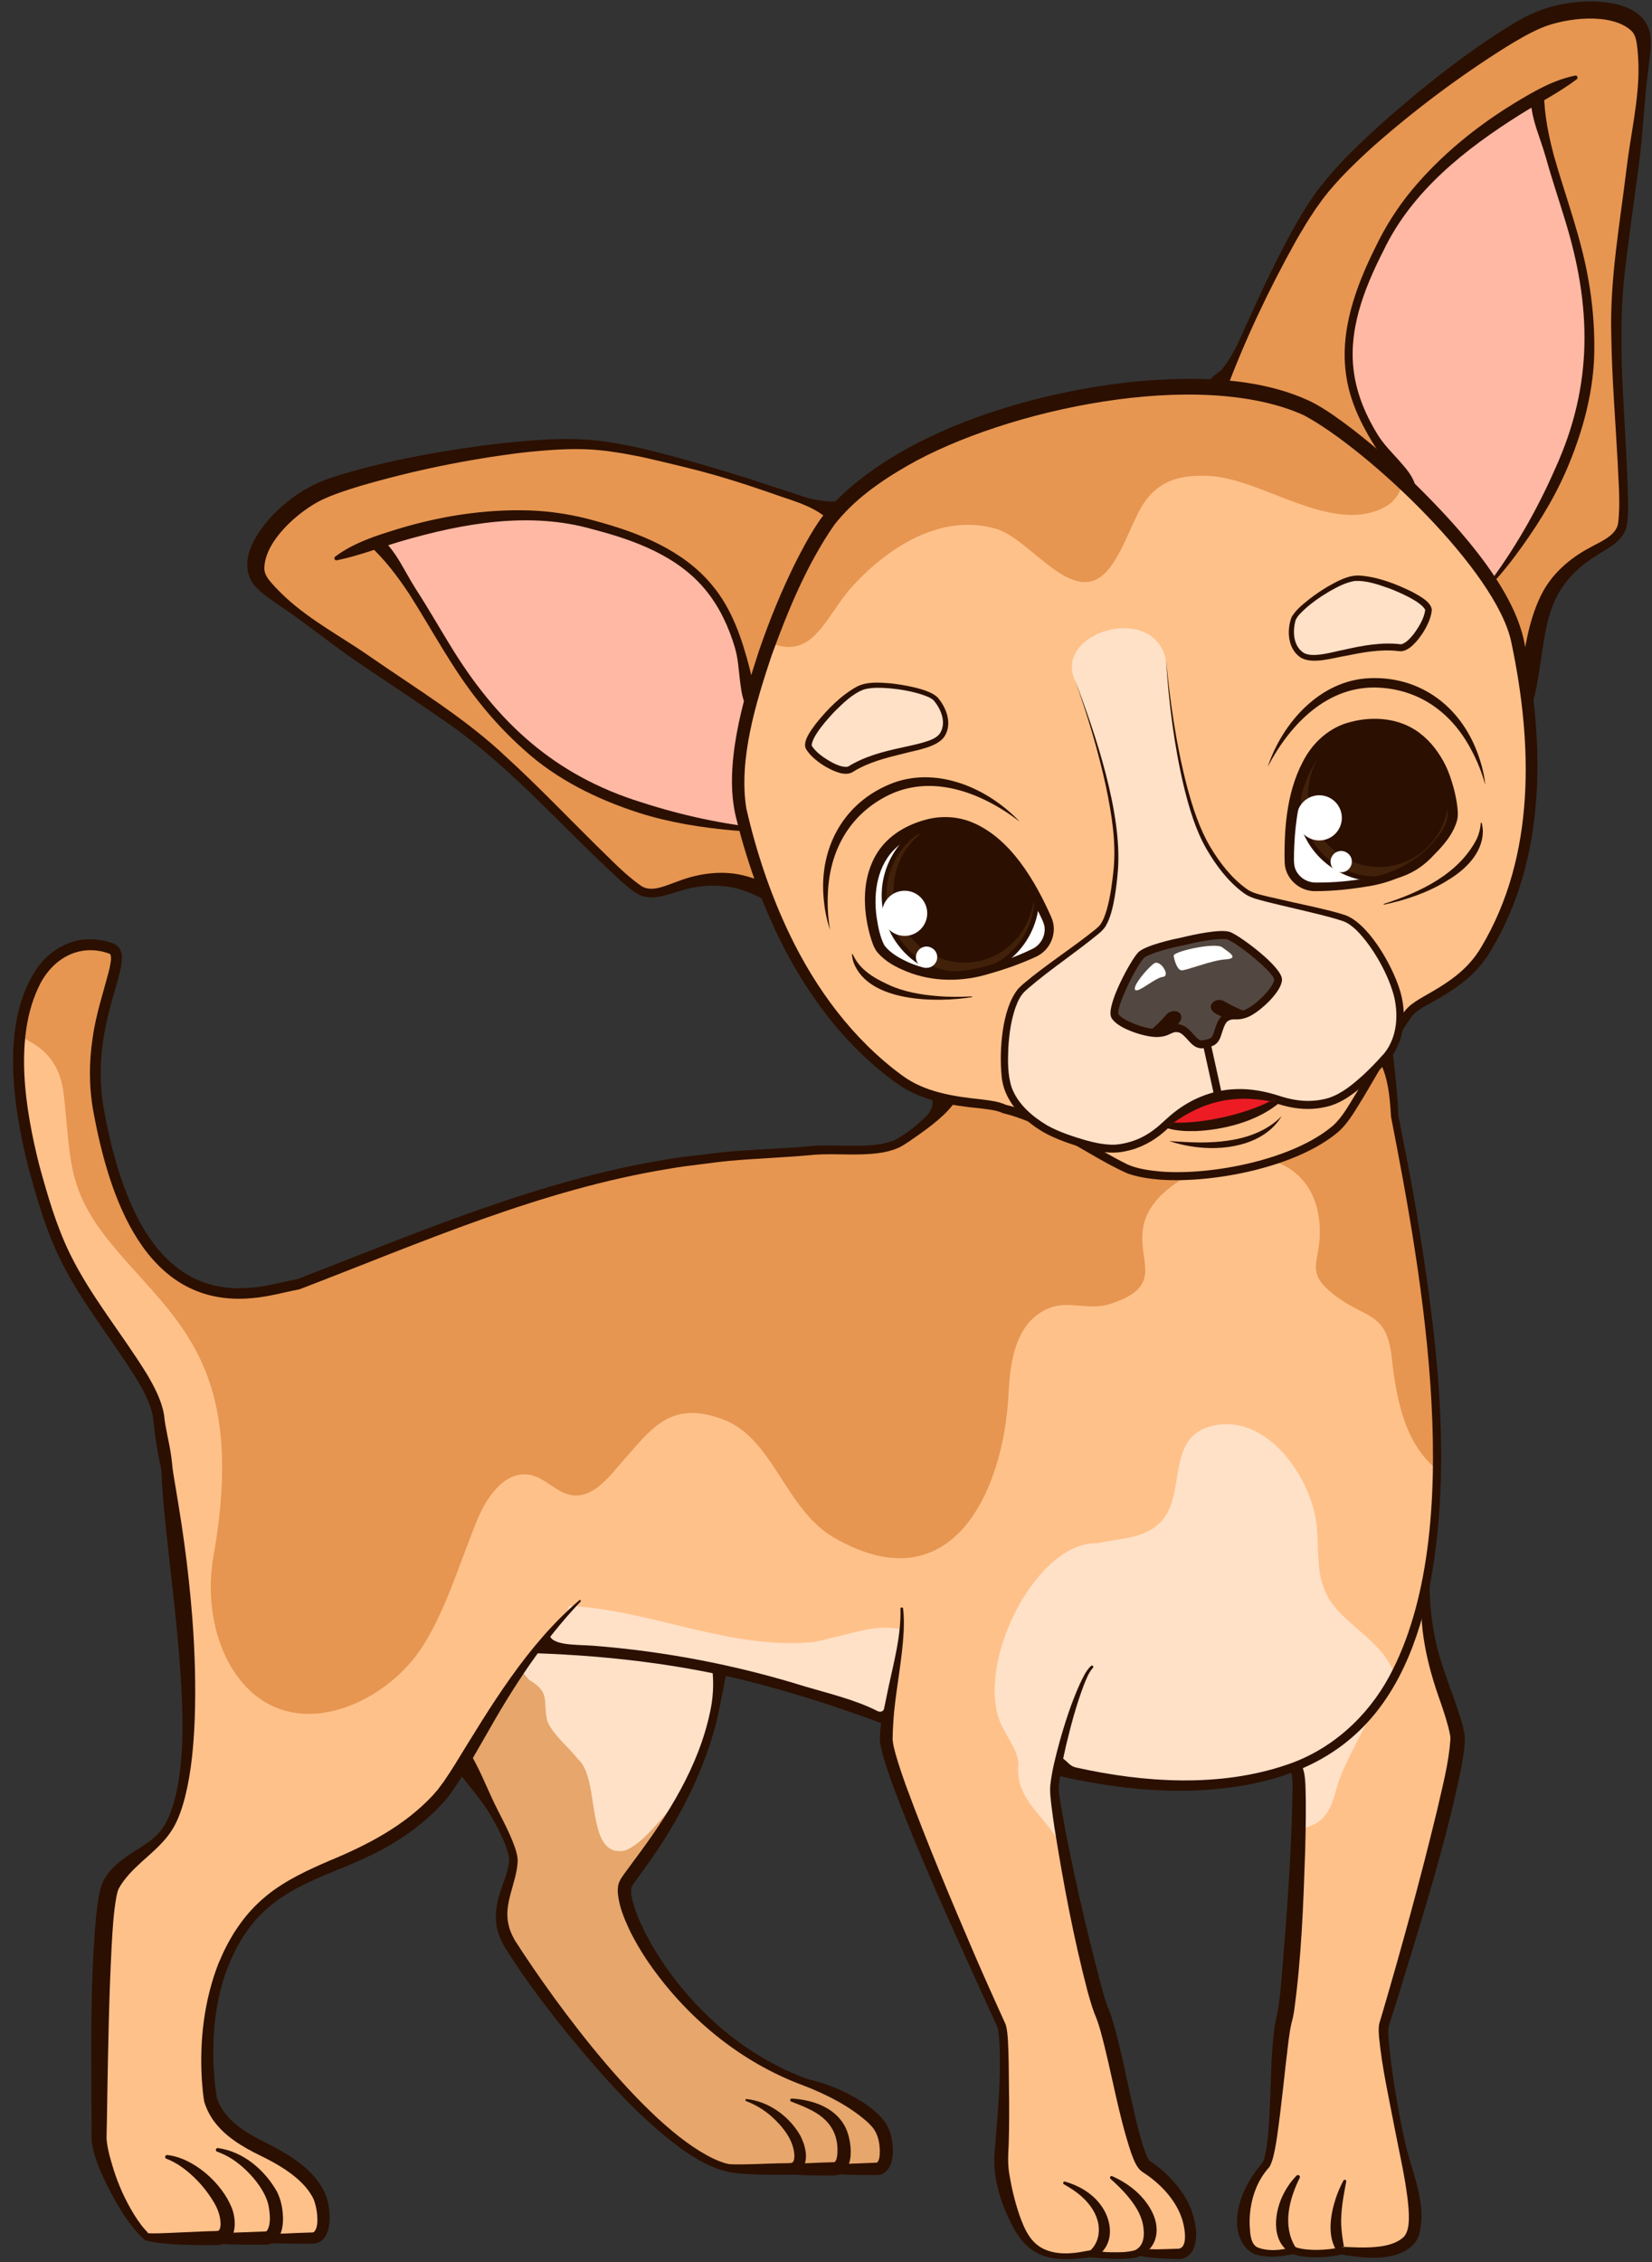 <?xml version="1.0" encoding="UTF-8"?><svg xmlns="http://www.w3.org/2000/svg" xmlns:xlink="http://www.w3.org/1999/xlink" height="437.9" preserveAspectRatio="xMidYMid meet" version="1.0" viewBox="88.9 31.2 319.9 437.9" width="319.9" zoomAndPan="magnify"><rect x="88.9" y="31.2" width="319.9" height="437.9" fill="#333333" stroke="none"/><g><g><g><g id="change1_6"><path d="M329.65,355.25c2.6,1.61,9.95,15.32,10.68,19.78c0.73,4.48-1.19,41.66-2.72,47 c-1.53,5.33-1.51,26.9-3.88,28.6c-5.27,6.38-4.92,14.55-1.77,16.19c3.39,0.47,26.07,1.64,29.61-1.73 c3.12-2.98,0.15-12.9-0.84-17.09c-0.99-4.17-4.61-22.46-3.77-24.94c0.84-2.48,15.19-49.66,14.18-56.04 c-1.34-7.28-6.65-14.99-6.1-28.65C355.9,329.95,326.41,346.48,329.65,355.25z" fill="#ffc18a"/></g><g id="change2_5"><path d="M347.59,377.81c1.33-5.4,6.41-13.08,10.37-22.16c2.47-5.57-2.25-17.37-8.46-22.9 c-4.14-2.4-4.96-2.12-5.78-7.11c0.03,0.21-14.32,0-17.65,11.92c-1.66,5.94-0.96,13.38,3.39,17.96 c7.54,7.87,13.75,19.77,10.67,30.87C341.14,383.71,345.48,386.39,347.59,377.81z" fill="#ffe1c7"/></g><g fill="#2b0f00" id="change3_14"><path d="M349.22,466.6c-0.03-0.14-0.05-0.27-0.07-0.41c-0.19,0-0.39-0.01-0.58-0.01 C348.57,466.18,349.23,466.6,349.22,466.6z"/><path d="M349.04,453.32c-0.55,1.03-1.02,2.11-1.41,3.23c-1.1,3.28-1.86,7.62,0.29,10.64 c0.07,0.22,0.27,0.38,0.51,0.41c3.07,0.45,6.16,0.98,9.31,0.42c2.56-0.38,5.43-1.85,6.04-4.55c1.28-5.46-1.03-10.79-2.41-15.95 c-1.09-4.34-1.85-8.78-2.55-13.19c-0.43-2.93-0.86-5.9-1.05-8.84c-0.03-0.69-0.09-1.53,0.07-2.16c0.44-1.29,1.54-4.83,1.97-6.19 c4.38-14.39,8.96-28.67,11.99-43.44c0.36-1.93,0.73-3.95,0.76-5.98c-0.03-0.38-0.04-0.84-0.14-1.21l-0.26-1.17 c0,0-0.31-1.13-0.31-1.13c-1.78-5.81-4.27-11.08-5.28-17.03c-0.53-2.88-0.79-5.82-0.84-8.78c-0.01-0.36-0.29-0.67-0.65-0.7 c-0.4-0.04-0.74,0.26-0.78,0.65c-0.8,7.68,0.98,15.23,3.57,22.4c0.7,2.08,1.41,4.14,1.82,6.26l0.05,0.25l0.01,0.19l0.01,0.19 l0.01,0.1c0,0-0.01,0.12-0.01,0.12c-0.3,4.71-1.59,9.38-2.63,14.01c-3.16,13.06-6.74,26.08-10.52,38.98 c-0.17,0.58-0.45,1.47-0.61,2.04c-0.2,0.89-0.11,1.8-0.05,2.69c0.58,5.98,1.95,11.94,3.06,17.82c0.82,4.24,1.91,8.97,2.43,13.21 c0.17,1.44,0.32,2.88,0.28,4.25c-0.04,1.18-0.22,2.54-0.98,3.36c-1.91,1.77-5.04,2.02-7.66,2.05c-1.31,0.02-2.61-0.08-3.93-0.11 c0.03,0.14,0.05,0.27,0.07,0.41c0,0-0.65-0.42-0.65-0.42c0.19,0,0.39,0.01,0.58,0.01c-0.27-1.45-0.46-2.88-0.54-4.34 c-0.08-2.81,0.46-5.56,0.98-8.33C349.66,453.2,349.21,453.01,349.04,453.32z"/></g><g fill="#2b0f00" id="change3_24"><path d="M339.8,466.27c-0.02-0.02-0.03-0.05-0.04-0.08c-0.06-0.02-0.12-0.04-0.18-0.06 C339.58,466.14,339.8,466.27,339.8,466.27z"/><path d="M340.58,452.79c0.07-0.14,0.05-0.32-0.08-0.44c-0.15-0.15-0.39-0.14-0.54,0.01 c-0.93,0.96-1.73,2.05-2.37,3.26c-1.92,3.53-2.75,9.32,1.26,11.74c2.47,1.18,7.29,0.93,9.92,0.23c0.91-0.28,0.52-1.62-0.39-1.38 c-1.4,0.38-2.98,0.5-4.45,0.53c-1.39,0-2.86-0.09-4.17-0.53c0.02,0.03,0.03,0.05,0.04,0.08c0,0-0.22-0.13-0.22-0.13 c0.06,0.02,0.12,0.04,0.18,0.06C337.19,462.04,338.54,456.91,340.58,452.79z"/></g><g fill="#2b0f00" id="change3_2"><path d="M334.17,451.27c0.05-0.04,0.09-0.08,0.14-0.12c0,0,0.01-0.01,0.01-0.01 C334.32,451.13,334.17,451.27,334.17,451.27z"/><path d="M335.82,422.95c-0.81,5.18-0.75,10.41-0.99,15.57c-0.14,3.05-0.27,6.12-0.8,9.12 c-0.17,0.79-0.32,1.73-0.76,2.36c0-0.01-0.02-0.02-0.03-0.01l-0.12,0.15c-2.46,3.04-4.49,6.67-4.67,10.67 c-0.15,2.53,0.8,5.37,3.17,6.65c2.56,0.95,5.33,0.61,7.93,0.04c0.98-0.26,0.55-1.7-0.41-1.37c-2.09,0.81-5.05,0.89-6.86,0.06 c-1.06-0.65-1.24-2.12-1.33-3.3c-0.25-2.69,0.14-5.54,1.18-8.1c0.54-1.31,1.27-2.54,2.18-3.64c-0.04,0.04-0.09,0.08-0.14,0.12 c0,0,0.15-0.14,0.15-0.14c0,0-0.01,0.01-0.01,0.01c0.54-0.5,0.67-0.99,0.91-1.6c0.49-1.54,0.72-3.12,0.97-4.68 c0.88-6.11,1.45-12.35,2.2-18.41c0.17-1.24,0.32-2.44,0.6-3.62c0.22-0.76,0.4-1.61,0.51-2.38c1.42-10.29,1.79-20.62,2.14-30.99 c0.1-4.16,0.2-8.27,0.06-12.44c-0.05-1.08-0.11-2.32-0.46-3.35c-0.32-1.07-0.77-2.03-1.26-2.97c-1.92-3.73-3.86-7.36-6.17-10.85 c-0.87-1.3-1.75-2.6-2.79-3.77c-0.36-0.39-0.71-0.78-1.22-1.1c-0.14-0.09-0.33-0.05-0.43,0.09c-0.1,0.15-0.06,0.35,0.1,0.45 c1.52,1.26,2.5,3.15,3.53,4.84c1.02,1.77,1.95,3.6,2.82,5.45c1.33,2.71,2.39,5.61,3.1,8.51c0.25,0.85,0.27,1.9,0.28,2.77 c-0.14,12.28-1.11,24.59-2.1,36.84C336.84,417,336.53,419.99,335.82,422.95z"/></g></g><g><g id="change4_1"><path d="M225.13,338.09c-2.52-5.9-30.78-42.65-82.69-16.16c0,0,46.28,59.88,45.87,69.54 c-0.2,4.61-4.5,9.48-0.79,15.84c3.71,6.36,27.8,40.04,42.19,43.21c5.7,1.26,27.75,0.51,28.88,0.51c2.63,0,2.19-5.46,1.06-7.65 c-1.78-3.47-9.23-7.54-14.68-9.06c-24.39-8.79-37.16-34.06-34.94-38.47C211.82,392.31,236.77,365.38,225.13,338.09z" fill="#e6a66c"/></g><g id="change2_1"><path d="M220.77,329.87c-15.35-9.47-44.14,10.72-29.42,26.51c4.27,2.55,2.58,3.99,3.53,7.99 c1.14,2.74,4.15,5.03,5.97,7.41c4.4,3.78,1.27,19.1,8.97,17.67c3.07-0.98,6.46-5.44,8.6-7.72c2.91-3.1,4.75-6.67,6.45-10.51 C224.87,371.2,234.58,338.38,220.77,329.87z" fill="#ffe1c7"/></g><g fill="#2b0f00" id="change3_6"><path d="M142.76,322.57c0.23-0.1,0.52-0.23,0.84-0.38c-0.2-0.23-0.4-0.47-0.6-0.7 C143.01,321.49,142.76,322.57,142.76,322.57z"/><path d="M226.3,336.67c-1.2-2.15-2.72-4.09-4.33-5.94c-2.97-3.41-6.37-6.41-10.06-9.01 c-3.65-2.6-7.68-4.79-11.82-6.49c-6.26-2.49-12.99-3.89-19.72-4.07c-10.06-0.27-20.03,2.06-29.28,5.87 c-0.43,0.18-3.48,1.54-3.8,1.67c-1.41,0.65-3.75,1.9-5.18,2.6c-0.41,0.19-0.53,0.73-0.24,1.08 c11.52,16.69,23.41,33.09,34.5,50.03c1.87,2.8,4.2,5.3,6.15,8.05c0.98,1.37,1.82,2.83,2.6,4.31c0.77,1.48,1.49,2.99,1.99,4.53 c0.23,0.76,0.42,1.56,0.38,2.2c-0.25,2.49-1.43,4.64-2.07,7.16c-0.46,1.71-0.67,3.62-0.34,5.49l0.17,0.69l0.09,0.34 c0.29,0.99,0.75,1.98,1.25,2.87c3.85,6.18,8.24,11.93,12.79,17.55c6.52,7.83,13.33,15.62,21.61,21.67 c2.12,1.48,4.37,2.87,6.84,3.75c0.83,0.3,1.69,0.54,2.59,0.67c0.39,0.06,0.75-0.2,0.82-0.59c0.07-0.39-0.2-0.76-0.59-0.83 c-0.78-0.13-1.55-0.36-2.31-0.64c-13.41-5.27-31.75-30.32-39.72-42.78c-0.42-0.74-0.81-1.53-1.06-2.34l-0.07-0.27 c0,0-0.14-0.54-0.14-0.54c-0.94-4.1,1.57-7.99,1.79-12.13c0.03-0.94-0.25-1.89-0.54-2.76c-1.17-3.33-2.92-6.24-4.36-9.34 c-1.44-3.09-2.71-6.32-4.53-9.21c-3.7-5.72-7.6-11.27-11.58-16.77c-5.94-8.15-12.23-16.33-18.59-24.18 c-1.94-2.39-3.9-4.77-5.91-7.12c-0.32,0.15-0.61,0.28-0.84,0.38c0,0,0.24-1.08,0.24-1.08c0.2,0.23,0.4,0.47,0.6,0.7 c1.17-0.53,2.78-1.28,3.62-1.65c0.92-0.42,3.61-1.42,4.54-1.82c0.83-0.34,2.24-0.76,3.08-1.06c0.92-0.31,2.15-0.74,3.1-0.97 c22.52-6.83,45.76-1.76,61.53,16.2c1.44,1.67,2.8,3.43,3.87,5.34c0.3,0.55,0.74,1.85,0.99,2.45c0.34,0.83,0.67,2.14,0.95,3 c0.81,3.06,1.08,6.19,1.41,9.33c0.06,0.45,0.09,1.13,0.14,1.59c0.28,2.68,0.12,5.39-0.46,8.02 c-2.25,10.67-8.22,20.07-14.69,28.69c-0.65,0.88-1.3,1.75-1.96,2.67c-0.41,0.59-0.73,0.98-1.02,1.75 c-0.25,0.83-0.22,1.5-0.17,2.14c0.27,2.43,1.13,4.52,2.11,6.66c0.96,2.05,2.11,3.99,3.33,5.86 c7.43,11.07,18.18,20.06,30.75,24.62c0.37,0.14,0.78-0.06,0.92-0.43c0.14-0.37-0.06-0.78-0.43-0.92 c-8.14-2.96-15.44-8.03-21.38-14.3c-4.42-4.7-8.23-10.02-10.91-15.88c-0.44-0.97-0.83-1.95-1.15-2.93 c-0.39-1.28-0.88-2.82-0.61-4.02c0.7-1.28,1.73-2.47,2.58-3.71c1.29-1.79,2.54-3.62,3.73-5.49c4.14-6.56,7.56-13.64,9.67-21.13 c0.78-2.63,1.25-5.48,1.81-8.17c0.53-2.78,1.04-5.62,0.78-8.47c-0.06-1.01-0.26-2.39-0.45-3.4c-0.07-0.51-0.22-1.17-0.34-1.68 l-0.39-1.67c0,0-0.5-1.64-0.5-1.64c-0.28-0.98-0.79-2.26-1.17-3.23C226.73,337.56,226.51,337.06,226.3,336.67z"/></g><g><g id="change3_34"><path d="M229.51,451.5c0.79,0.25,1.43,0.31,2.12,0.39c2.63,0.29,5.37,0.29,8.01,0.3c0.13,0,2.14-0.03,2.22-0.02 c0.92,0.02,1.9-0.37,2.43-1.15c1.26-1.92,0.55-4.51-0.4-6.38c-2.13-3.76-6.1-6.64-10.42-7.11c-0.24-0.03-0.31,0.33-0.09,0.4 c1.83,0.7,3.47,1.69,4.92,2.97c2.17,1.95,4.32,4.58,4.43,7.59c0.01,0.52-0.1,1.02-0.26,1.21c-0.09,0.12-0.2,0.17-0.34,0.21 c-0.3,0.05-2.17,0.06-2.53,0.07c-2.82,0.06-6.49,0.29-9.29,0.18c-0.06,0-0.46-0.05-0.51-0.05c-0.33-0.03-0.65,0.17-0.75,0.5 C228.93,450.98,229.14,451.38,229.51,451.5z" fill="#2b0f00"/></g><g id="change3_41"><path d="M238.03,451.5c0.75,0.26,1.4,0.33,2.14,0.44c3.35,0.4,6.77,0.4,10.12,0.39c4.48-0.06,3.67-7.05,2.13-9.68 c-2.03-3.6-6.33-4.98-10.18-5.21c-0.34-0.03-0.44,0.47-0.13,0.58c1.25,0.49,2.5,0.96,3.65,1.55c3.58,1.76,5.52,4.43,5.3,8.46 c-0.06,0.68-0.14,1.33-0.51,1.69c-0.04,0.03-0.09,0.04-0.14,0.04c-3.19,0.07-6.95,0.31-10.13,0.39 c-0.6,0.01-1.29,0.02-1.85-0.04c-0.35-0.06-0.7,0.12-0.82,0.46C237.46,450.95,237.66,451.36,238.03,451.5z" fill="#2b0f00"/></g><g id="change3_30"><path d="M244.77,435.02c4.3,1.69,8.59,3.86,12.04,6.91l0.4,0.38c0.12,0.13,0.43,0.46,0.55,0.59 c1.09,1.22,1.45,2.9,1.51,4.5c0,0.86,0,1.81-0.47,2.38c-0.05,0.05-0.1,0.07-0.17,0.07c-0.05,0.01-2.52,0.1-2.63,0.11 c-3.12,0.08-6.29,0.41-9.39,0.17c-0.37-0.09-0.76,0.11-0.87,0.49c-0.25,1.02,1.17,1.03,1.79,1.17 c1.22,0.18,2.45,0.25,3.67,0.32c2.39,0.13,4.99,0.13,7.38,0.15c1.99,0.05,2.99-1.88,3.15-3.54c0.17-1.36,0.03-2.71-0.28-4.03 c-0.2-0.9-0.59-1.85-1.12-2.62c-1.78-2.43-4.43-4.08-7.05-5.47c-2.57-1.31-5.28-2.37-8.11-2.94c-0.34-0.07-0.68,0.12-0.81,0.45 C244.21,434.46,244.4,434.88,244.77,435.02z" fill="#2b0f00"/></g></g></g><g><g id="change1_4"><path d="M146.68,279.51c-7.2,1.13-30.36,11.38-38.36-33.44c-3.18-17.79,7.03-29.94,2.12-31.63 c-8.08-2.78-16.5,2.54-18.02,17.28c-0.92,8.89,0.67,21.21,6.36,37.24c5.5,15.48,19.69,28.29,20.54,36.98 c0.86,8.81,3.01,16.45,6.05,22.79c6.66,13.93,17.59,21.58,28.51,21.58c5.84,0,11.31-0.03,16.49-0.05 c1.76-0.01,3.49-0.01,5.2-0.01c29.64,0.01,50.85,1.23,85,14.07c22.52,7.04,50.83,18.2,76.99,9.77 c9.98-3.22,16.91-9.77,21.54-18.48c5.73-10.75,7.95-24.79,8.14-39.88c0.29-23.01-4.18-48.47-8.24-68.46 c-0.37-11.06-5.52-52.78-14.18-57.31c-18.92-10.81-49.79-14.35-65.9,2.71c0,0,9.71,43.71-15.59,59.4 c-4.11,2.55-12.33,1.19-17.1,1.66c-6.78,0.67-13.59,0.62-20.31,1.58C198.44,258.13,171.96,269.78,146.68,279.51z" fill="#ffc18a"/></g></g><g id="change2_3"><path d="M184.07,341.54l-8.51,8.71c29.64,0.01,50.85,1.23,85,14.07c27.39,9.24,80.92,27.25,98.47-8.71 c-1.74-5.49-7.17-8.49-10.91-12.47c-4.58-4.88-3.75-9.72-4.19-15.95c-0.68-9.68-9.98-23.22-21.08-19.74 c-8.03,2.52-4.3,13.29-9.16,18.35c-3.29,3.42-8.08,3.13-12.3,4.16c-11.65,2.66-15.6,20.26-29.05,18.48 c-14.13-3.38-12.22-2.47-25.74,0.62c-16.29,1.62-31.53-6.22-47.6-7C194.79,341.72,187.59,343.93,184.07,341.54z" fill="#ffe1c7"/></g><g><g id="change1_1"><path d="M173.61,379.57c5.53-5.81,10.46-22.14,25.03-35.91c11.13-36.56-71.26-57.22-77.04-25.15 c0.68,13.16,9.17,57.21-1.63,68.51c-3.08,3.22-7.29,4.95-9.53,8.99c-2.64,4.76-2.2,45.17-2.36,48.77 c-0.21,4.52,6.13,19.16,9.76,19.67c0,0,0.04-0.05,0.1-0.14c2.41,0.35,8.52,0.22,11.48,0.16c2.79,0.12,6.82,0.05,9.19,0 c3.7,0.16,9.5-0.03,10.76-0.03c2.91,0,2.43-6.06,1.18-8.49c-1.98-3.84-6.41-6.62-10.42-8.58c-3.25-1.59-8.88-4.43-10.45-9.66 c-0.5-9.54,1.25-22.8,3.55-28.63C140.86,389.74,158.64,395.31,173.61,379.57z" fill="#ffc18a"/></g><g id="change3_25"><path d="M109.67,437.22c0.17-9.77,0.34-19.59,0.85-29.32c0.18-3.15,0.36-6.45,0.92-9.52 c0.12-0.57,0.22-1.07,0.44-1.57c1.13-2.06,2.83-3.71,4.57-5.3c4.82-4.25,6.63-6.04,8.3-12.51c1.21-4.85,1.64-9.87,1.85-14.83 c0.24-6.6,0.04-13.21-0.46-19.78c-0.39-4.83-0.91-9.88-1.59-14.68c-0.64-4.79-1.52-9.68-2.28-14.43 c-0.05-0.54-0.51-0.96-1.07-0.96c-0.58,0.01-1.05,0.49-1.04,1.07c0.04,3.32,0.37,6.58,0.69,9.84c0.36,3.74,0.93,8.44,1.32,12.18 c0.67,5.65,1.22,11.35,1.64,17.02c0.5,8.04,0.92,16.26-0.84,24.16c-0.74,3-1.74,6.11-4.08,8.21c-0.57,0.5-1.24,1.02-1.87,1.44 c-2.85,1.88-6.08,3.58-7.87,6.65c-0.21,0.33-0.4,0.75-0.54,1.12c-0.71,2.19-0.91,4.53-1.15,6.74 c-1.03,11.47-0.89,22.97-0.86,34.45c0,0,0.03,4.9,0.03,4.9c0.04,1.31-0.09,2.54,0.06,3.85c0.45,3.02,1.7,5.76,3.02,8.43 c1.13,2.24,2.35,4.43,3.79,6.49c0.99,1.38,2.04,2.71,3.34,3.84c0.29,0.25,0.73,0.23,0.99-0.05c0.27-0.29,0.26-0.74-0.03-1.01 c-1.14-1.07-2.07-2.37-2.9-3.7c-1.68-2.71-3.02-5.67-3.98-8.7c-0.58-1.88-1.14-3.72-1.35-5.62c-0.02-0.18-0.03-0.34-0.04-0.5 c0-0.16,0-0.25,0.01-0.52C109.59,443.07,109.65,438.75,109.67,437.22z" fill="#2b0f00"/></g><g id="change3_26"><path d="M140.07,401.16l0.71-0.65c0,0,0.74-0.61,0.74-0.61c0.19-0.16,0.56-0.46,0.76-0.59 c5.6-4.18,12.28-5.93,18.64-9.08c5.21-2.5,10.09-5.94,13.97-10.26c1.09-1.23,2.13-2.8,3.03-4.2c1.76-2.81,3.43-5.8,5.08-8.65 c5.2-9.26,10.99-18.17,18.33-25.89c0.06-0.07,0.07-0.17,0.01-0.24c-0.06-0.08-0.18-0.08-0.25-0.02 c-10.21,8.74-17.16,20.52-24.12,31.84c-0.49,0.8-1.62,2.53-2.15,3.29c-0.38,0.51-0.76,1.03-1.15,1.54l-0.61,0.7 c0,0-0.3,0.35-0.3,0.35c-5.47,5.91-12.69,9.66-20.09,12.72c-4.15,1.79-8.43,3.76-12,6.63c-0.23,0.19-0.95,0.81-1.18,1 c-0.43,0.42-1.09,1-1.48,1.44c-1.43,1.46-2.7,3.16-3.8,4.88c-0.49,0.82-1.08,1.83-1.51,2.68c-0.55,1.03-1.02,2.2-1.5,3.26 c-2.78,7.15-3.68,14.92-3.21,22.55c0.11,1.41,0.21,2.81,0.46,4.21c0.35,1.17,0.88,2.28,1.55,3.29c2.28,3.37,5.89,5.47,9.41,7.18 c3.17,1.55,6.45,3.44,8.73,6.11c0.53,0.64,1.01,1.33,1.39,2.07c0.43,0.94,0.65,2.01,0.78,3.1c0.08,1.1,0.17,2.65-0.6,3.45 c-0.14,0.1-0.38,0.12-0.56,0.11c0,0-0.41,0.01-0.41,0.01c-3.1,0.09-6.55,0.32-9.63,0.29c-1.01-0.01-2.04,0-3.04-0.17 c-0.94-0.23-1.33,1.09-0.39,1.38c2.17,0.52,4.42,0.48,6.63,0.58c2.46,0.07,4.91,0.09,7.36,0.07c3.92-0.47,3.33-6.69,2.32-9.42 c-2.31-5.39-7.83-8.24-12.79-10.71c-3.49-1.81-7.04-4.25-8.29-8.04c-1.28-7.74-0.98-17.49,2.1-25.35 C134.6,407.99,136.88,404.12,140.07,401.16z" fill="#2b0f00"/></g><g><g id="change1_3"><path d="M131.03,447.38l-4.27,16.81c2.09,0.59,11.84,0.26,13.51,0.26c2.91,0,2.43-6.06,1.18-8.49 C139.47,452.11,135.39,448.34,131.03,447.38z" fill="#ffc18a"/></g><g id="change3_28"><path d="M140.4,463.16c0,0-4.39,0.17-4.39,0.17c-2.86,0.08-5.71,0.3-8.56,0.21c-0.22-0.01-0.4-0.04-0.62-0.05 c-0.32-0.02-0.62,0.18-0.72,0.49c-0.12,0.37,0.09,0.78,0.46,0.9c0.89,0.29,1.65,0.37,2.45,0.47c3.11,0.35,6.23,0.38,9.35,0.38 c0.37,0,1.37,0,1.72-0.01c0.91,0.06,1.96-0.36,2.52-1.1c0.97-1.21,1.1-2.78,1.09-4.15c-0.07-1.78-0.36-3.39-1.18-5.03 c-2.39-4.22-6.53-7.74-11.42-8.42c-0.43-0.05-0.56,0.57-0.16,0.7c1.41,0.52,2.73,1.22,3.9,2.13c2.54,1.91,5.57,5.39,6.11,8.57 c0.23,1.44,0.44,3.32-0.32,4.56C140.54,463.11,140.49,463.13,140.4,463.16z" fill="#2b0f00"/></g></g><g><g id="change1_7"><path d="M121.2,448.73l-3.89,15.45c2.09,0.59,11.84,0.26,13.51,0.26c2.91,0,2.44-4.12,1.19-6.55 C130.04,454.05,125.56,449.7,121.2,448.73z" fill="#ffc18a"/></g><g id="change3_43"><path d="M131.23,462.99c-0.07,0.04-0.19,0.09-0.43,0.09c-0.79,0.01-1.52,0.05-2.28,0.07 c-2.54,0.09-6.4,0.31-8.93,0.38c-0.67,0.01-1.45,0.03-2.09-0.04c-0.34-0.06-0.7,0.12-0.82,0.46c-0.13,0.37,0.06,0.78,0.43,0.92 c0.83,0.28,1.56,0.37,2.38,0.49c3.73,0.45,7.55,0.45,11.31,0.45c3.97-0.04,4.05-4.53,2.96-7.26 c-1.88-4.71-7.35-9.64-12.48-10.18c-0.43-0.04-0.56,0.58-0.16,0.72c1.36,0.53,2.59,1.27,3.72,2.16 c2.22,1.76,4.13,3.95,5.55,6.4c0.65,1.1,1.12,2.39,1.21,3.65c0.05,0.6-0.03,1.18-0.17,1.46 C131.35,462.9,131.3,462.95,131.23,462.99z" fill="#2b0f00"/></g></g></g><g id="change5_2"><path d="M146.68,279.51c-7.2,1.13-30.36,11.38-38.36-33.44c-3.18-17.79,7.03-29.94,2.12-31.63 c-8.08-2.78-16.5,2.54-18.02,17.28c4.57,1.95,8.08,4.73,8.84,11.46c1.35,11.87,0.52,17.82,8.3,27.69 c12.01,15.22,27.55,23,20.66,61.67c-1.46,8.21,0.15,18.12,5.75,24.55c10.44,11.99,28.03,3.71,34.95-7.47 c4.68-7.56,7.1-16.3,10.51-24.45c1.57-3.76,4.87-9.04,9.66-8.53c3.46,0.37,5.62,3.94,9.2,4.06c3.93,0.13,6.97-4.14,9.2-6.65 c5.64-6.38,9.28-11.85,19.36-8.1c9.91,3.69,12,17.41,21.6,22.94c22.78,13.11,32.8-9.05,33.74-27.78 c0.3-5.99,1.21-13.91,7.77-16.65c3.85-1.61,7.66,0.51,11.85-0.82c10.94-3.49,5.17-8.29,6.5-15.06c1-5.09,5.83-8.37,10.07-10.58 c12.54-6.51,24.78-1.14,24.07,12.77c-0.26,5.09-2.59,6.8,2.62,10.94c6.17,4.9,10.35,3.21,11.33,12.31 c0.97,8.92,2.83,16.91,8.84,21.72c0.29-23.01-4.18-48.47-8.24-68.46c-0.37-11.06-5.52-52.78-14.18-57.31 c-18.92-10.81-49.79-14.35-65.9,2.71c0,0,8.04,48.15-15.59,59.4c-4.36,2.08-12.33,1.19-17.1,1.66 c-6.78,0.67-13.59,0.62-20.31,1.58C198.44,258.13,171.96,269.78,146.68,279.51z" fill="#e69651"/></g><g><g id="change3_11"><path d="M279.43,193.15c0.08-0.09,0.17-0.17,0.26-0.26c-0.02-0.1-0.04-0.19-0.06-0.29l-0.01-0.05 c-0.01-0.05,0.01,0.07,0.01,0.11C279.62,192.66,279.42,193.16,279.43,193.15z" fill="#2b0f00"/></g><g id="change3_8"><path d="M218.29,255.6c-24.76,3.93-49.07,14.43-71.73,23.2c-3.08,0.58-5.93,1.43-9.02,1.67 c-14.04,1.33-21.15-9.22-25.19-21.17l-0.71-2.17c0,0-0.62-2.2-0.62-2.2c-0.49-1.7-0.96-3.83-1.34-5.56 c-0.14-0.76-0.53-2.59-0.66-3.37c-0.81-4.47-0.8-9.05-0.12-13.55c0.45-3,1.2-5.95,2.05-8.9c0.42-1.48,0.87-2.95,1.23-4.49 c0.34-1.62,0.81-4-0.98-5.04c-0.39-0.22-0.81-0.33-1.24-0.47c-1.17-0.34-2.39-0.53-3.61-0.52c-4.14-0.08-7.98,2.3-10.3,5.63 c-7.19,10.56-4.57,27.01-1.61,38.71c1.64,5.97,3.36,11.97,6.09,17.55c4.1,8.38,10.06,15.52,14.91,23.37 c1.23,2.1,2.41,4.23,2.96,6.6c0.13,0.52,0.18,1.1,0.25,1.63c0.56,5.42,1.66,10.87,3.44,16.07c1.05-8.74-0.94-12.5-1.43-17.53 c-0.49-2.83-1.91-5.48-3.34-7.9c-4.83-7.83-10.83-15-14.85-23.2c-2.66-5.43-4.35-11.31-5.95-17.13 c-2.71-10.76-5.08-24.89,0.13-35.12c2.62-5.1,7.74-7.87,13.22-5.97c0.04,0.01,0.09,0.03,0.11,0.04l0.06,0.02 c0.04,0.01,0.06,0.03,0.1,0.04c0.09,0.07,0.11,0.07,0.16,0.19c0.25,0.76-0.03,1.65-0.17,2.57c-1.12,4.45-2.66,8.9-3.29,13.53 c-0.72,4.69-0.72,9.54,0.14,14.23c3.04,16.57,10.06,38.09,30.75,36.13c3.08-0.24,6.26-1.15,9.18-1.71 c23.51-9.01,46.71-19.32,71.67-23.35c1.64-0.3,4.04-0.61,5.72-0.81c1.9-0.23,3.82-0.51,5.73-0.69 c5.28-0.49,11.36-0.67,16.65-1.2c4.09-0.28,8.24,0.25,12.38-0.32c1.25-0.15,2.56-0.48,3.77-0.99c0.7-0.33,1.38-0.76,2.02-1.19 c2.96-2.05,6.49-4.47,8.55-7.15c9.72-12.66,9.16-31.4,7.19-46.77c-0.23-1.78-0.55-3.63-0.91-5.4c-0.08,0.09-0.17,0.17-0.26,0.26 c0,0,0.19-0.49,0.19-0.49c0.01-0.04-0.02-0.16-0.01-0.11l0.01,0.05c0.02,0.1,0.04,0.19,0.06,0.29c3.62-3.76,8.15-6.58,13.03-8.4 c16.12-5.81,34.83-2.61,49.84,5.01c0.55,0.27,1.23,0.69,1.78,0.97c1.41,0.74,2.34,2.09,3.14,3.45c1,1.73,1.77,3.58,2.46,5.46 c1.82,5.08,3.06,10.38,4.14,15.67c1.18,6.07-2.58,15.26,1.12,20.22c2.3,3.07,2.83,7.41,3.08,12.07 c6.01,30.79,14.96,79.92-0.31,108.31c-4.29,7.96-11.33,14.32-19.93,17.17c-12.95,4.41-27.61,3.45-40.76,0.51 c-1.58-0.35-1.79-1.7-3.36-2.07c-11.13-2.66-22.48-5.85-33.37-9.4c-0.45-0.16-0.57,1.12-1.79,0.51 c-4.3-2.18-9.43-3.38-13.98-4.73c-13.3-4.15-27.09-6.79-40.97-7.88c-3.33-0.25-8.3,0.05-8.54-2.35 c-0.47,0.71-2.48,3.14-3.02,3.79c16.06,0.53,32.08,2.55,47.54,7.04c6.64,1.87,13.2,4.06,19.68,6.47 c0.68,0.27,1.47,0.49,2.2,0.73c19.01,6.05,38.38,13.06,58.63,12.35c26.22-1.13,39.88-13.4,45.34-38.84 c4.76-24.36,1.47-49.42-2.51-73.65c-1.02-5.94-2.23-12.18-3.43-18.1c-0.1-2.71-0.34-5.43-0.61-8.13 c-1.15-10.85-2.77-21.68-5.44-32.27c-1.34-4.92-3.8-14.37-8.16-17.26c-11.2-6.37-24.17-9.64-37.06-9.36 c-10.96,0.28-22.38,3.83-30.05,12.01c-0.12,0.12-0.2,0.31-0.2,0.49c0,0.07,0.03,0.22,0.03,0.2l0.01,0.04l0.02,0.09l0.04,0.17 l0.07,0.35l0.13,0.71c0,0,0.25,1.42,0.25,1.42c2.41,15.78,1.12,35.43-9.26,48.53c0.25,0.97-0.32,2.19-1.18,3.06 c-1.83,1.79-3.87,3.46-6.15,4.64c-2.84,1.15-5.95,1.08-9.01,1.08c-2.16-0.01-4.39-0.13-6.6,0.03c-1.66,0.14-3.4,0.3-5.06,0.39 c-3.45,0.22-8.21,0.41-11.62,0.75c-1.94,0.17-3.86,0.45-5.8,0.68C222.38,255,219.94,255.3,218.29,255.6z" fill="#2b0f00"/></g></g><g><g><g id="change1_5"><path d="M282.76,423.12c1.21,2.47,0.38,21.19,0.03,25.43c-0.35,4.24,2.45,14.38,6,17.36 c3.67,3.08,8.94,1.88,11.04,1.62c0,0,0,0,0.01,0c0.22-0.03,0.41-0.05,0.56-0.05c0.63-0.34,4.89-0.32,8.97-0.22 c3.58,0.08,7.02,0.22,7.73,0.22c2.63,0,3.08-4.1,1.27-8.51c-1.2-2.93-4.32-6.45-7.51-8.41c-2.78-1.71-6.08-24.26-8.51-29.74 c-1.6-3.6-5.12-19.2-7.32-30.79c-1.14-6.02-1.93-10.97-1.92-12.59c0.05-4.75,4.77-21.44,7.24-23.56 c0.01-0.04,0.03-0.07,0.03-0.11c5.73-17.16-35.62-22.98-36.85-11.18c0.71,6.36-3,18.72-3,25.25 C260.54,374.38,281.55,420.65,282.76,423.12z" fill="#ffc18a"/></g></g><g id="change2_2"><path d="M300.35,353.88c0.01-0.04,5.93-11.25,5.93-11.29c-0.58-0.03-4.23-12.48-4.88-12.63 c-11.41-0.45-23.01,21.67-19.12,33.82c0.97,2.96,3.48,5.65,3.85,8.66c-0.96,7.95,6.71,10.9,8.83,17.66l0.06-0.07 c-1.14-6.02-1.93-10.97-1.92-12.59C293.17,372.69,297.88,356,300.35,353.88z" fill="#ffe1c7"/></g><g id="change3_35"><path d="M308.64,466.82c-1.42,0.41-4.19,0.54-6.06,0.29c-0.69-0.08-1.39-0.18-2.07-0.34 c-0.42-0.1-0.84,0.21-0.88,0.64c-0.03,0.4,0.26,0.74,0.65,0.78c0.73,0.06,1.46,0.13,2.18,0.18c2.24,0.12,4.5,0.25,6.72-0.23 c4.09-1.67,4.57-5.8,2.51-9.33c-1.69-2.93-4.41-5-7.41-6.34c-0.31-0.15-0.59,0.29-0.33,0.51c1.16,1.06,2.28,2.12,3.25,3.27 c1.41,1.68,2.61,3.48,3.03,5.57C310.56,463.63,310.56,465.95,308.64,466.82z" fill="#2b0f00"/></g><g fill="#2b0f00" id="change3_31"><path d="M300.39,466.77c-0.1,0.01-0.2,0.03-0.3,0.04c-0.01,0.01-0.03,0.03-0.04,0.04 C300.05,466.85,300.39,466.77,300.39,466.77z"/><path d="M259.99,371.37c0.62,2.14,1.38,4.28,2.15,6.37c5.73,15.11,12.7,29.99,19.37,44.71 c0.25,0.55,0.62,1.19,0.69,1.85c0.31,2.12,0.32,4.32,0.33,6.48c-0.03,5.85-0.6,11.73-1.07,17.56c-0.25,4.67,1.23,9.25,3.3,13.37 c3.04,6.05,7.03,7.36,13.52,6.64c0.62-0.05,1.61-0.2,2.21-0.17c0.96-0.27,1.81-0.91,2.37-1.74c1.53-2.23,1.09-5.23-0.19-7.45 c-1.64-2.84-4.48-4.6-7.54-5.47c-0.31-0.1-0.5,0.35-0.21,0.51c1.3,0.74,2.54,1.54,3.59,2.52c1.55,1.42,2.73,3.17,3.09,5.21 c0.3,1.82-0.16,3.76-1.51,5.04c0.1-0.01,0.2-0.03,0.3-0.04c0,0-0.34,0.09-0.34,0.09c0.01-0.01,0.03-0.03,0.04-0.04 c-1.03,0.15-2.01,0.39-3.05,0.5c-1.41,0.15-2.85,0.16-4.23-0.15c-3.5-0.74-4.98-3.14-6.18-6.28c-0.99-2.66-1.7-5.45-2.18-8.25 c-0.45-2.2-0.34-4.17-0.22-6.29c0.11-3.68,0.11-7.43,0.05-11.11c-0.03-2.96-0.03-5.92-0.19-8.91c-0.08-1.06-0.13-2.17-0.45-3.22 c-2.02-4.47-4.05-8.94-5.99-13.45c-4.65-10.81-9.22-21.67-13.29-32.71c-0.73-2.04-1.45-4.12-2.04-6.21 c-0.22-0.82-0.44-1.64-0.54-2.49c-0.01-0.14-0.03-0.27-0.03-0.43c0.03-1.77,0.14-3.58,0.3-5.35c0.53-5.13,1.56-10.22,1.84-15.4 c0.06-1.49,0.08-2.99-0.12-4.48c-0.02-0.13-0.13-0.23-0.26-0.22c-0.14,0.01-0.25,0.13-0.24,0.27 c0.15,5.87-1.65,11.59-2.76,17.34c-0.43,2.17-1.02,4.44-1.18,6.66l-0.05,1.17c0,0.21,0.03,0.45,0.05,0.67 C259.46,369.44,259.72,370.43,259.99,371.37z"/></g><g id="change3_29"><path d="M295.34,369.06c0.93-3.89,1.98-7.79,3.39-11.54c0.49-1.19,0.94-2.49,1.8-3.45c0.1-0.1,0.11-0.25,0.02-0.36 c-0.09-0.11-0.26-0.13-0.37-0.03c-1.04,0.96-1.58,2.29-2.19,3.53c-1.67,3.71-2.91,7.59-4,11.51c-0.71,2.66-1.39,5.25-1.7,8.03 c-0.13,1.39,0.09,2.83,0.24,4.21c0.17,1.35,0.36,2.69,0.56,4.03c1.7,10.68,3.69,21.29,6.43,31.77c0.37,1.32,0.74,2.62,1.23,3.98 c0.54,1.27,0.92,2.38,1.28,3.69c2.14,7.78,3.34,15.87,5.92,23.56c0.51,1.29,0.98,2.86,2.25,3.71c3.19,2.02,6.25,5.16,7.5,8.78 c0.52,1.34,1.38,5.52-0.41,6c-0.17,0.03-0.43,0.04-0.61,0.04c-2.22,0.05-4.65,0.25-6.82-0.1c-0.37-0.11-0.78,0.09-0.9,0.47 c-0.12,0.38,0.09,0.78,0.46,0.9c0.78,0.25,1.45,0.33,2.15,0.42c1.37,0.15,2.73,0.2,4.09,0.25l1.01,0.03c0,0,0.25,0.01,0.25,0.01 c1.37,0.12,2.62-0.8,3.11-2.02c0.89-2.2,0.44-4.58-0.18-6.7c-0.83-2.78-2.58-5.18-4.58-7.22c-1-1.01-2.08-1.94-3.28-2.75 l-0.45-0.3l-0.03-0.02c-0.01-0.01,0,0,0,0c0,0,0.01,0.01,0.01,0.01c0,0,0.01,0,0,0c-0.01-0.01-0.03-0.03-0.05-0.06 c-0.46-0.64-0.76-1.51-1.05-2.32c-0.83-2.47-1.44-5.09-2.04-7.66c-1.28-5.49-2.56-12.45-4.23-17.8 c-0.19-0.58-0.51-1.34-0.75-1.93c-0.43-1.17-0.8-2.46-1.16-3.73c-3.08-11.64-5.82-23.43-7.92-35.29 c-0.18-1.28-0.44-2.53-0.37-3.83C294.18,374.28,294.77,371.61,295.34,369.06z" fill="#2b0f00"/></g></g></g><g><g><g><g id="change6_2"><path d="M357.94,76.6c-11.33,19.27-11.42,31.33,3.54,49.21l34.46-78.75C395.93,47.05,369.27,57.32,357.94,76.6z" fill="#fff"/></g><g id="change3_21"><path d="M374.34,60.67c3.4-2.52,7-4.78,10.65-6.9c3.7-2.12,7.55-3.9,11.08-6.35c0.13-0.08,0.2-0.24,0.18-0.4 c-0.04-0.22-0.24-0.37-0.46-0.33c-2.2,0.36-4.25,1.09-6.24,1.96c-3.93,1.83-7.7,4-11.32,6.39c-7.2,4.85-13.85,10.69-18.9,17.8 c-1.24,1.75-2.4,3.67-3.43,5.55c-2.37,4.26-4.5,8.72-5.79,13.45c-1.69,5.93-1.72,12.11,0.33,17.96 c0.71,2.1,1.63,4.11,2.67,6.04c1.04,1.93,1.92,3.97,3.07,5.85c1.2,1.83,2.42,3.69,4.7,4.61l0.35,0.14 c0.24,0.09,0.51,0.06,0.72-0.11c0.31-0.25,0.36-0.71,0.11-1.02c-1.33-1.66-2.68-3.3-3.98-4.98c-1.31-1.67-2.53-3.42-3.56-5.27 c-4.3-7.48-5.34-16.16-2.46-24.33C356.16,78.64,363.87,68.03,374.34,60.67z" fill="#2b0f00"/></g></g><g><g id="change6_10"><path d="M388.87,49.89l-12.44,93.79c0,0,18.43-20.72,19.95-42.97C397.9,78.55,388.53,65.18,388.87,49.89z" fill="#fff"/></g><g id="change3_12"><path d="M388.91,122.32c-3.54,7.41-7.72,14.61-12.7,21.16c-0.1,0.12-0.09,0.31,0.02,0.42 c0.12,0.12,0.32,0.11,0.43-0.01c1.44-1.53,2.77-3.13,4.06-4.78c3.87-4.94,7.3-10.24,10.07-15.88 c5.99-12.26,7.66-23.29,5.84-36.8c-1.08-8.28-3.67-16.28-5.5-24.37c-0.66-2.93-0.51-6.16-0.45-9.16c0-0.5,0.02-0.99,0.01-1.49 c-0.03-0.41,0.14-0.82-0.29-1.11c-0.17-0.13-0.38-0.25-0.76-0.39l-1.06-0.37c-0.03-0.01-0.07-0.02-0.11-0.02 c-0.2,0-0.37,0.16-0.37,0.36c-0.1,4.25,0.56,8.46,1.49,12.54c1.83,8.1,4.4,16,5.34,24.24c0.5,4.07,0.65,8.17,0.44,12.26 C395.01,107.09,392.44,114.97,388.91,122.32z" fill="#2b0f00"/></g></g><g><g><g id="change5_1"><path d="M387.13,34.92c7.88-3.02,18.21-2.32,19.79,2.78c1.59,5.1-2.86,31.14-4.58,47.11 c-1.72,15.97,2.31,44.82,0.5,48.76c-1.81,3.94-7.71,3.76-12.99,11.25c-5.28,7.49-6.15,25.27-6.15,25.27 c-61.93-7.74-58.25-63.12-58.25-63.12s10.28-26.41,19.21-38.27C353.6,56.84,379.25,37.94,387.13,34.92z" fill="#e69651"/></g><g fill="#2b0f00" id="change3_4"><path d="M338.87,76.33c-3.37,6.24-6.37,12.73-9.29,19.19c-1.07,2.53-2.26,4.95-4,7.13 c-0.7,0.79-2.01,1.27-2.44,2.31c-0.03,0.08-0.06,0.16-0.09,0.24c-0.02,0.08-0.07,0.16,0,0.28c0.24,0.34,0.61,0.57,0.97,0.8 c0.2,0.14,0.43,0.24,0.71,0.43c-0.16,1.09-0.07,2.19-0.08,3.26c0.2,7.02,1.5,14,3.83,20.63 c6.11,17.72,19.89,30.53,37.59,36.34c3.78,1.28,7.7,2.27,11.61,3.01c2.14,0.39,4.33,0.79,6.52,0.75 c1.41-2.56,2.14-5.47,2.54-8.33c1.18-6.24,1.24-13.23,5.34-18.37c1.57-2.07,3.52-3.74,5.74-5.12c1.99-1.3,4.61-2.46,5.73-4.8 c0.08-0.13,0.17-0.45,0.23-0.6c0.41-1.59,0.37-3.18,0.39-4.78c-0.25-14.82-2.27-29.59-0.7-44.37 c0.78-6.65,1.74-13.41,2.63-20.05c0.96-6.65,1.14-13.54,2.06-20.22c0.22-2.15,0.61-4.23,0.25-6.48 c-1.33-5.78-9.02-6.41-13.87-6c-3.21,0.29-6.4,1.04-9.33,2.43c-0.96,0.43-1.89,0.98-2.8,1.49 c-8.18,4.92-15.74,10.8-22.98,16.99c-5.09,4.47-10.26,9.1-14.48,14.4C342.63,69.74,340.68,73.1,338.87,76.33z M339.76,77.99 c0.54-0.99,1.46-2.48,2.04-3.46c0.58-0.98,1.29-1.98,1.9-2.94c0.25-0.35,1.2-1.65,1.46-2.02c2.83-3.68,6.26-6.94,9.69-10.06 c8.03-7.08,16.66-13.54,25.73-19.23c2.17-1.34,4.51-2.71,6.86-3.71c4.64-1.91,13.44-3.03,17.38,0.6 c0.75,0.75,0.94,1.79,1.08,2.82c0.17,1.26,0.24,2.6,0.28,3.93c0.12,6.75-1.55,13.35-2.32,20.03 c-1.3,10.73-3.28,21.51-2.94,32.37c0.13,8.13,0.79,16.2,1.23,24.31c0.15,3.97,0.57,7.99,0.08,11.92 c-0.42,2.38-3.44,3.52-5.4,4.63c-3.75,1.96-7.19,4.88-9.21,8.66c-1.34,2.51-2.17,5.19-2.82,7.92 c-1.13,5.16-1.8,10.37-1.87,15.64c0.09,0.03,0.18,0.06,0.27,0.09c-0.15,0.05-0.25,0.36-0.27,0.46c0,0.01,0,0.03,0,0.03 c-0.01,0.02-0.01,0,0-0.03c0-0.02,0-0.04,0-0.04l0-0.13c0,0,0-0.26,0-0.26c0-0.04,0-0.08,0-0.12 c-1.62-0.53-3.3-0.66-4.97-0.99c-3.85-0.73-7.69-1.69-11.4-2.95c-17.26-5.66-30.68-18.12-36.63-35.39 c-1.96-5.54-3.15-11.36-3.6-17.22c-0.14-1.89-0.21-3.85-0.13-5.73c-0.02,0.04-0.03,0.08-0.05,0.13c0,0,0.05-0.23,0.05-0.23 c0,0.03,0,0.07,0,0.1C329.94,97.09,334.55,87.33,339.76,77.99z"/><path d="M326.22,107.02c0,0.03,0,0.07,0,0.1c-0.02,0.04-0.03,0.08-0.05,0.13 C326.17,107.25,326.22,107.02,326.22,107.02z"/><path d="M382.93,169.96c0-0.02,0-0.04,0-0.04l0-0.13c0,0,0-0.26,0-0.26c0-0.04,0-0.08,0-0.12 c0.09,0.03,0.18,0.06,0.27,0.09C383.05,169.55,382.95,169.86,382.93,169.96z"/></g></g><g id="change7_1"><path d="M362.51,126.14c-15.6-17.32-15.95-29.37-5.33-49.05c7.14-13.22,21.34-22.63,29.89-27.39 c-0.66,8.66,9.94,33.46,9.41,50.08c-0.71,22.29-18.37,43.67-18.37,43.67L362.51,126.14z" fill="#ffb8a3"/></g><g id="change3_42"><path d="M362.29,68c5.57-6.69,12.39-12.26,19.8-16.79c3.72-2.25,7.49-4.49,11.82-5.38c0.15-0.03,0.3,0.02,0.4,0.15 c0.14,0.18,0.09,0.44-0.09,0.57c-3.44,2.58-7.22,4.5-10.84,6.75c-10.65,6.68-21.1,14.88-26.6,26.46 c-3.78,7.4-7.01,15.7-5.62,24.08c0.66,4.09,2.32,7.96,4.53,11.52c1.1,1.78,2.6,3.3,4.01,4.85c1.36,1.6,2.85,3.06,3.39,5.42 c0.1,0.37,0.21,0.77-0.13,1.07c-0.29,0.27-0.75,0.25-1.02-0.04c-1.82-1.96-3.52-4.14-5.03-6.36 c-3.33-4.93-6.42-10.25-7.3-16.23c-1.37-8.72,1.84-17.4,5.67-25.08C357.16,75.07,359.52,71.35,362.29,68z" fill="#2b0f00"/></g><g id="change3_1"><path d="M391.93,73.7c-1.2-3.96-2.54-7.9-3.66-11.94c-0.36-1.26-0.78-2.52-1.21-3.77 c-0.84-2.41-1.64-4.9-1.74-7.47c-0.12-0.67,0.34-0.98,1.01-1.24l1.04-0.37c0.04-0.01,0.08-0.02,0.12-0.02 c0.21,0,0.38,0.16,0.39,0.37c0.07,4.07,0.86,8.11,1.93,12.09c2.26,7.99,5.29,15.84,6.69,24.1c0.74,4.15,1.12,8.37,1.13,12.59 c0.1,8.48-2.22,16.88-5.59,24.59c-2.55,5.78-5.96,11.11-9.72,16.16c-1.26,1.68-2.55,3.31-3.98,4.86 c-0.1,0.11-0.28,0.13-0.41,0.04c-0.14-0.1-0.17-0.29-0.07-0.43c4.88-6.68,8.96-13.94,12.25-21.47 C397.44,105.65,397.11,90.43,391.93,73.7z" fill="#2b0f00"/></g></g></g><g><g><g id="change5_3"><path d="M150.15,126.64c-7.49,3.89-13.81,12.08-11.05,16.65c2.76,4.57,25.19,18.53,38.28,27.84 c13.09,9.31,32,31.47,36.15,32.73c4.15,1.26,7.93-3.27,17.03-2.25c9.1,1.02,22.98,12.17,22.98,12.17 c35.31-51.46-4.47-83.8-4.47-83.8s-30.66-11.5-45.46-12.69C188.8,116.1,157.65,122.74,150.15,126.64z" fill="#e69651"/></g><g fill="#2b0f00" id="change3_15"><path d="M202.03,116.28c-6.77-0.36-13.66,0.43-20.38,1.27c-9.43,1.31-18.85,3.06-27.96,5.91 c-0.98,0.35-2.01,0.67-2.97,1.11c-2.98,1.27-5.65,3.16-8.01,5.37c-3.53,3.37-8.16,9.53-4.72,14.36 c1.44,1.76,3.26,2.85,5.01,4.11c5.61,3.74,10.88,8.18,16.5,11.87c5.56,3.74,11.25,7.51,16.74,11.34 c12.09,8.63,21.8,19.95,32.73,29.97c1.21,1.04,2.37,2.13,3.83,2.88c0.15,0.05,0.45,0.2,0.61,0.23c2.5,0.72,5.1-0.47,7.4-1.1 c2.5-0.75,5.05-1.1,7.64-0.9c6.57,0.35,11.83,4.94,17.29,8.2c2.41,1.6,5.06,2.98,7.92,3.63c1.48-1.6,2.64-3.51,3.77-5.37 c2.05-3.42,3.91-7.01,5.46-10.68c7.4-17.1,6.97-35.9-2.24-52.24c-3.41-6.14-4.91-13.18-10.03-17.99 c-1.53,0.19-4.6-0.43-5.35-0.67c-0.75-0.24-8.98-2.92-11.58-3.79c-6.77-2.09-13.62-4.16-20.52-5.78 C209.54,117.23,205.74,116.46,202.03,116.28z M243.48,128.48c2.22,0.84,4.38,1.86,6.05,3.53c4.09,4.22,6.91,9.86,9.76,15 c8.97,15.91,9.38,34.22,2.16,50.89c-1.52,3.61-3.35,7.13-5.36,10.49c-0.86,1.47-1.87,2.81-2.55,4.38 c0.03,0.03,0.06,0.05,0.09,0.08c0,0,0.19,0.17,0.19,0.17l0.1,0.09c0,0,0.02,0.01,0.03,0.03c0.03,0.01,0.04,0.02,0.02,0.02 c0,0-0.01-0.01-0.02-0.02c-0.09-0.05-0.39-0.18-0.53-0.1c0.04-0.09,0.08-0.17,0.11-0.26c-3.99-3.44-8.33-6.41-12.94-8.98 c-2.47-1.32-5.03-2.48-7.79-3.15c-4.17-1.01-8.64-0.37-12.59,1.14c-2.14,0.73-5,2.23-7.05,0.97c-3.27-2.24-5.99-5.23-8.86-7.97 c-5.77-5.71-11.37-11.56-17.37-17.05c-7.89-7.47-17.27-13.13-26.16-19.29c-5.5-3.86-11.54-6.99-16.52-11.56 c-0.97-0.91-1.92-1.85-2.76-2.82c-0.68-0.79-1.33-1.62-1.4-2.68c-0.1-5.35,6.57-11.19,11.08-13.4 c2.31-1.09,4.88-1.93,7.33-2.67c10.27-3.01,20.83-5.18,31.46-6.49c4.61-0.5,9.32-0.9,13.96-0.58c0.44,0.05,2.05,0.2,2.48,0.25 c1.13,0.19,2.34,0.32,3.46,0.53c1.12,0.22,2.85,0.51,3.94,0.77c4.41,1.03,8.81,2.04,13.17,3.27c4.54,1.28,9,2.79,13.45,4.35 C241.43,127.75,242.46,128.09,243.48,128.48z"/><path d="M253.96,213.11c-0.01-0.01-0.03-0.03-0.03-0.03l-0.1-0.09c0,0-0.19-0.17-0.19-0.17 c-0.03-0.03-0.06-0.05-0.09-0.08c-0.04,0.09-0.08,0.17-0.11,0.26C253.57,212.93,253.87,213.06,253.96,213.11z"/></g></g><g id="change7_2"><path d="M234.73,168.76c-2.6-23.16-11.38-31.42-33.15-36.54c-14.63-3.44-31.1,0.94-40.32,4.19 c6.92,5.26,18.44,29.64,31.22,40.27c17.14,14.26,44.86,15.24,44.86,15.24L234.73,168.76z" fill="#ffb8a3"/></g><g id="change3_19"><path d="M191.38,130.01c-8.7-0.27-17.4,1.13-25.7,3.67c-4.16,1.29-8.33,2.62-11.87,5.27 c-0.12,0.09-0.18,0.24-0.15,0.4c0.04,0.22,0.27,0.36,0.48,0.31c4.21-0.86,8.15-2.41,12.24-3.63 c12.07-3.53,25.13-5.91,37.45-2.33c8.04,2.09,16.39,5.18,21.75,11.77c2.62,3.2,4.41,7.02,5.61,11.03 c0.6,2.01,0.74,4.14,0.97,6.22c0.29,2.08,0.4,4.16,1.81,6.14c0.22,0.32,0.43,0.67,0.89,0.62c0.4-0.04,0.69-0.39,0.65-0.79 c-0.26-2.67-0.76-5.38-1.42-7.98c-1.48-5.77-3.41-11.6-7.3-16.24c-5.62-6.81-14.24-10.17-22.52-12.41 C200.08,130.86,195.73,130.16,191.38,130.01z" fill="#2b0f00"/></g><g id="change3_36"><path d="M175.98,155.97c-2.17-3.53-4.22-7.14-6.51-10.66c-0.7-1.11-1.37-2.26-2.01-3.41 c-1.25-2.23-2.58-4.47-4.43-6.26c-0.43-0.53-0.96-0.4-1.6-0.07l-0.97,0.53c-0.04,0.02-0.07,0.04-0.1,0.08 c-0.14,0.15-0.13,0.4,0.02,0.54c3,2.75,5.5,6.03,7.76,9.46c4.47,6.99,8.34,14.47,13.59,21c2.61,3.31,5.52,6.39,8.67,9.19 c6.27,5.71,14.1,9.55,22.11,12.14c6.02,1.93,12.27,2.91,18.54,3.46c2.09,0.17,4.17,0.29,6.27,0.25c0.15,0,0.28-0.12,0.3-0.28 c0.02-0.17-0.11-0.32-0.27-0.33c-8.23-0.78-16.37-2.55-24.19-5.08C196.22,181.29,185.05,170.94,175.98,155.97z" fill="#2b0f00"/></g></g><g><g id="change1_2"><path d="M376.63,214.9c-4.75,7.97-12.57,9.38-14.99,12.46c-2.41,3.07-10.34,18.35-13.17,21.42 c-7.04,7.63-29.61,12.44-40.57,8.96c-3.97-1.26-16.05-9.97-24.45-11.83c-3.49-1.78-12.97-0.31-20.55-5.87 c-18.82-13.78-26.87-36.45-30.5-51.46c-1.93-7.96,1.08-21.12,5.42-33.05c3.99-10.99,9.09-20.93,12.5-24.85 c18-20.71,70.63-31.05,91.94-20.33c4,2.01,11.11,7.42,18.29,14.16c10.15,9.55,20.44,21.77,22.22,30.82 C385.76,170.49,388.95,194.24,376.63,214.9z" fill="#ffc18a"/></g><g id="change5_4"><path d="M360.56,124.51c-0.5,2.32-1.83,4.2-4.38,5.29c-10.18,4.36-22.77-5.81-32.94-6.45 c-6.82-0.43-11.11,1.51-13.95,7.16c-1.66,3.3-2.98,7.12-5.22,10.24c-6.71,9.38-15.2-5.1-22.26-7.17 c-10.51-3.08-20.72,3.4-27.71,10.96c-5.3,5.73-7.64,14.83-16.26,10.99c3.99-10.99,9.09-20.93,12.5-24.85 c18-20.71,70.63-31.05,91.94-20.33C346.27,112.36,353.38,117.77,360.56,124.51z" fill="#e69651"/></g><g fill="#2b0f00" id="change3_16"><path d="M283.85,245.14c-0.04-0.02-0.09-0.04-0.13-0.05c-0.02-0.01-0.05-0.01-0.07-0.02 C283.65,245.06,283.85,245.14,283.85,245.14z"/><path d="M232.98,195.18c5.21,17.57,14.41,34.81,29.55,45.72c4.72,3.41,10.6,4.31,16.2,4.86 c1.44,0.19,3.09,0.31,4.36,0.92c3.54,0.85,6.93,2.41,10.18,4.1c4.72,2.36,9.15,5.45,14.01,7.59c2.03,0.71,4.19,1.02,6.3,1.19 c10.4,0.71,26.47-2.42,34.51-9.29c2.12-1.9,3.46-4.52,4.95-6.87c1.89-3.17,3.71-6.36,5.56-9.53c1.28-2.11,2.42-4.33,3.95-6.23 c0.74-0.76,1.63-1.29,2.6-1.85c4.92-2.67,9.34-5.37,12.31-10.36c10.99-18,10.59-40.29,6.53-60.3 c-2.44-11.2-14.09-23.48-22.19-31.34c-4.67-4.42-9.51-8.62-14.82-12.3c-1.35-0.91-2.72-1.8-4.25-2.56 c-10.16-4.81-22.56-4.85-33.55-3.91c-19.51,1.92-44.46,9.07-58.55,23.27c-3.19,3.22-5.34,7.27-7.4,11.24 c-2.89,5.74-5.31,11.67-7.39,17.74c-3.08,9.43-6.85,22.28-4.42,32.14C231.89,191.32,232.41,193.27,232.98,195.18z M238.31,158.11c3.2-8.79,6.81-17.6,12.14-25.3c3.79-4.86,8.93-8.46,14.26-11.51c18.87-10.81,56.37-18.92,76.69-9.71 c12.4,6.63,37.35,30.14,40.17,43.99c4.11,19.54,4.75,41.17-5.77,58.85c-2.73,4.74-6.88,7.25-11.54,9.86 c-0.89,0.54-1.87,1.13-2.68,1.9c-0.64,0.61-1.11,1.37-1.58,2.08c-2.93,4.7-5.49,9.59-8.33,14.31c-1.44,2.27-2.65,4.71-4.64,6.52 c-7.69,6.57-23.39,9.66-33.34,8.89c-2.21-0.21-4.42-0.49-6.45-1.37c-6.15-3.06-11.85-7.05-18.24-9.74 c-1.7-0.72-3.44-1.36-5.29-1.8c0.04,0.02,0.09,0.03,0.13,0.05c0,0-0.2-0.07-0.2-0.07c0.02,0.01,0.05,0.01,0.07,0.02 c-1.58-0.71-3.14-0.84-4.79-1.06c-5.36-0.57-10.93-1.38-15.32-4.63c-9.5-6.96-16.68-16.69-21.76-27.25 c-3.74-7.77-6.49-16.03-8.42-24.44C231.9,178.15,235.28,167.21,238.31,158.11z"/></g></g><g><g><g><g id="change2_6"><path d="M302.27,210.61c-1.31,1.69-12.26,8.99-15.49,12.15c-3.23,3.15-3.98,13.5-3,18.06 c1.31,6.06,8.63,9.49,8.63,9.49s8.49,3.92,13.28,3.16c2.74-0.43,5.56-1.34,8.95-4.53c2.54-2.38,5.7-4.7,10.13-5.68 c4.42-0.98,8.29-0.24,11.63,0.84c4.49,1.45,7.47,1.09,9.98,0.37c4.66-1.33,10.71-8.46,10.71-8.46s4.27-3.95,2.46-11.95 c-1.03-4.55-6.07-13.61-10.33-15.11c-4.25-1.5-16.36-3.71-18.26-4.69c-1.9-0.98-5.33-4-8.35-9.34 c-6.32-11.18-7.95-35.99-7.95-35.99c-2.32-11.13-21.71-5.4-17.63,3.9c0,0,8.97,23.18,7.95,35.99 C304.51,204.94,303.58,208.92,302.27,210.61z" fill="#ffe1c7"/></g><g id="change3_23"><path d="M303.21,207.32c-0.31,1.04-0.66,2.05-1.28,2.91c-0.21,0.29-0.61,0.62-0.88,0.86 c-4.54,3.66-9.51,6.79-13.99,10.57c-0.32,0.28-0.74,0.68-1.03,0.99c-3.12,3.84-3.65,11.95-3.18,16.75 c0.35,4.85,4.1,8.61,8.08,10.95c2.39,1.35,5.05,2.24,7.69,3.03c2.68,0.76,5.58,1.31,8.34,0.65c2.77-0.55,5.38-1.98,7.46-3.82 c0.67-0.58,1.33-1.23,2.01-1.79c3.27-2.84,7.43-4.64,11.76-4.8c1.72-0.08,3.45,0.1,5.15,0.46c1.77,0.35,3.42,1.03,5.21,1.4 c2.28,0.49,4.72,0.55,7.02,0.01c3.24-0.67,5.93-2.9,8.31-5.05c1.35-1.25,2.6-2.55,3.81-3.94l-0.06,0.07 c0.42-0.41,0.76-0.88,1.09-1.36c2.12-3.25,2.42-7.42,1.59-11.11c-1.1-4.84-5.94-13.68-10.65-15.65 c-1.99-0.71-4.07-1.15-6.12-1.64c-2.14-0.48-7.07-1.56-9.15-2.06c-1.45-0.38-2.98-0.62-4.19-1.55 c-2.9-2.11-5.13-5.03-6.96-8.09c-2.09-3.56-3.37-7.56-4.45-11.54c-2.1-8.05-3.3-16.34-4.09-24.62 c0.53,8.33,1.57,16.64,3.51,24.77c1.02,4.07,2.21,8.14,4.31,11.81c1.85,3.19,4.13,6.25,7.12,8.47 c0.86,0.67,1.95,1.09,2.98,1.35c1.52,0.43,3.05,0.79,4.57,1.15c2.07,0.49,7.14,1.67,9.1,2.21c0.93,0.25,1.85,0.52,2.76,0.83 c0.92,0.35,1.74,0.99,2.51,1.72c3.2,3.19,6.33,8.74,7.37,13.14c0.72,3.38,0.47,7.06-1.45,9.99c-0.27,0.41-0.57,0.8-0.92,1.14 c-1.15,1.31-2.41,2.59-3.7,3.79c-2.01,1.8-4.09,3.58-6.67,4.42c-2.57,0.78-5.3,0.74-7.92,0.07c-0.59-0.14-1.31-0.37-1.89-0.55 c-2.65-0.84-5.43-1.35-8.23-1.22c-4.7,0.15-9.21,2.12-12.72,5.19c-0.68,0.57-1.34,1.22-2.01,1.8 c-1.31,1.14-2.75,2.1-4.32,2.74c-1.36,0.55-2.84,0.91-4.31,1.02c-1.92,0.05-3.82-0.35-5.73-0.88 c-2.51-0.75-5.04-1.56-7.35-2.84c-2.91-1.73-5.7-4.12-6.9-7.34c-0.81-2.48-0.75-5.14-0.65-7.73c0.16-2.62,0.52-5.27,1.38-7.75 c0.44-1.2,0.94-2.34,1.88-3.2l0.48-0.44c4.41-3.81,9.33-7,13.83-10.73c0.44-0.37,0.92-0.85,1.24-1.34 c1.02-1.73,1.41-3.68,1.77-5.61c0.31-1.79,0.51-3.59,0.65-5.39c0.8-11.05-4.38-26.32-8.32-36.68 c2.41,6.76,4.49,13.66,6.01,20.67c1.08,5.24,1.97,10.59,1.47,15.93C304.27,202.1,303.94,204.76,303.21,207.32z" fill="#2b0f00"/></g></g></g><g><g><g id="change8_1"><path d="M312.87,231.18c2.38-0.01,2.54-1.16,4.21-0.93c1.13,0.16,1.95,1.25,2.65,2c0.51,0.55,1,1.07,1.82,1.13 c0.34,0.03,1.72-0.3,2.05-0.48c0.55-0.3,0.8-0.78,0.99-1.33c0.2-0.55,0.35-1.12,0.56-1.67c0.23-0.61,0.54-1.3,1.13-1.68 c1.42-0.91,2.06,0.06,4.21-0.93c2.16-0.99,5.91-4.65,5.9-6.46c0-1.8-7.32-7.57-9.5-8.46c-1.17-0.48-5.14,0.13-8.73,1.01 c-3.63,0.72-7.48,1.84-8.34,2.76c-1.6,1.73-5.8,10.04-5.05,11.67C305.55,229.45,310.49,231.19,312.87,231.18z" fill="#534741"/></g><g id="change3_20"><path d="M312.85,231.95c0.01,0,0.01,0,0.02,0c1.38-0.01,2.13-0.36,2.73-0.65c0.49-0.23,0.78-0.37,1.37-0.29 c0.69,0.1,1.32,0.8,1.88,1.42c0.11,0.12,0.21,0.23,0.31,0.34c0.53,0.57,1.19,1.28,2.32,1.37c0.03,0,0.05,0,0.08,0 c0.58,0,1.98-0.35,2.39-0.58c0.79-0.44,1.13-1.13,1.35-1.75c0.09-0.24,0.16-0.48,0.24-0.73c0.1-0.32,0.2-0.62,0.31-0.92 c0.21-0.54,0.45-1.07,0.83-1.31c0.5-0.32,0.83-0.32,1.37-0.32c0.67,0.01,1.49,0.01,2.75-0.56c2.15-0.99,6.35-4.84,6.35-7.15 c0-2.44-7.92-8.33-9.97-9.17c0,0,0,0,0,0c-1.8-0.74-7.46,0.55-9.18,0.97c-1.74,0.35-7.42,1.57-8.74,2.99 c-1.5,1.62-6.2,10.3-5.18,12.52C305.07,230.23,310.48,231.95,312.85,231.95z M310.4,216.66c0.53-0.57,3.49-1.65,7.93-2.53 c0.01,0,0.02,0,0.03-0.01c4.4-1.07,7.54-1.34,8.26-1.04c2.3,0.94,8.93,6.44,9.02,7.75c0,1.28-3.31,4.77-5.46,5.76 c-0.95,0.44-1.5,0.43-2.1,0.42c-0.62-0.01-1.33-0.01-2.21,0.56c-0.75,0.49-1.13,1.27-1.43,2.05c-0.13,0.34-0.24,0.67-0.34,1 c-0.07,0.23-0.15,0.46-0.23,0.68c-0.18,0.52-0.35,0.76-0.64,0.92c-0.24,0.12-1.37,0.39-1.63,0.39 c-0.51-0.04-0.83-0.36-1.32-0.89c-0.09-0.1-0.19-0.21-0.29-0.32c-0.7-0.78-1.56-1.74-2.81-1.92c-0.19-0.03-0.36-0.04-0.52-0.04 c-0.75,0-1.26,0.24-1.72,0.46c-0.53,0.25-1.04,0.49-2.08,0.5c-0.01,0-0.01,0-0.02,0c-2.36,0-6.82-1.77-7.36-2.92 C305.02,226.27,308.72,218.49,310.4,216.66z" fill="#2b0f00"/></g><g id="change6_3"><path d="M312.36,217.71c-1.21,0.86-4.15,4.31-3.66,5.08c0.49,0.78,3.85-2.32,5.4-2.49 C315.64,220.13,313.57,216.85,312.36,217.71z" fill="#fff"/></g><g id="change6_4"><path d="M316.18,216.2c0.04,0.54,0.59,2.72,1.48,2.83c0.89,0.11,5.78-1.94,8.54-2.11 c2.76-0.17,0.71-1.35-0.64-2.35C324.21,213.58,316.12,215.37,316.18,216.2z" fill="#fff"/></g></g><g fill="#2b0f00" id="change3_32"><path d="M314.73,227.65c-1.76,2.09-3.75,3.57-3.75,3.57c3.27,0.93,5.66-1.25,6.28-2.09 C318.66,227.23,316.04,226.1,314.73,227.65z"/><path d="M326.05,225.07c-1.73-1.05-3.85,0.88-1.93,2.23c0.85,0.6,3.8,1.89,6.61-0.06 C330.73,227.24,328.38,226.48,326.05,225.07z"/></g><g id="change3_10"><path d="M325.55,243.15l-2.2-9.95c-0.09-0.41-0.5-0.67-0.91-0.58c-0.41,0.09-0.67,0.5-0.58,0.91l2.2,9.95 c0.08,0.36,0.4,0.6,0.75,0.6c0.05,0,0.11-0.01,0.17-0.02C325.38,243.97,325.64,243.56,325.55,243.15z" fill="#2b0f00"/></g><g><g id="change9_1"><path d="M325.93,248.45c4.58-1.01,8.43-2.67,10.48-4.35c-3.33-1.08-7.21-1.81-11.63-0.84 c-4.44,0.98-7.6,3.29-10.13,5.68C317.22,249.57,321.39,249.45,325.93,248.45z" fill="#ed1c24"/></g><g fill="#2b0f00" id="change3_39"><path d="M315.03,249.34c0.38-0.29,0.77-0.57,1.15-0.83c-0.48-0.02-0.95-0.06-1.39-0.11 C314.79,248.4,315.03,249.34,315.03,249.34z"/><path d="M320.39,250.16c5.36-0.23,11.54-1.78,15.82-5.13c0.03-0.02,0.17-0.15,0.2-0.17 c0.27-0.2,0.49-0.62,0.56-0.87c-0.44-0.5-1.18-0.69-1.81-0.85c-1.45-0.4-2.93-0.69-4.44-0.81c-6.17-0.6-12.07,1.92-16.44,6.2 c-0.33,0.28-0.18,0.86,0.25,0.94C316.42,250.11,318.41,250.2,320.39,250.16z M334.81,244.37c0.01,0,0.01,0,0.02,0 c0.23-0.12,0.45-0.23,0.66-0.35c0,0,0.15-0.08,0.15-0.08l0.02-0.01c-0.01,0.1,0.06,0.23,0.22,0.28 c-0.16,0.08-0.21,0.17-0.26,0.29c0,0.01-0.01,0.01-0.01,0.02c-0.25-0.03-0.52-0.1-0.77-0.14c-4.8,2.49-13.06,4.37-18.65,4.13 c-0.38,0.27-0.76,0.54-1.15,0.83c0,0-0.25-0.94-0.25-0.94c0.44,0.05,0.91,0.09,1.39,0.11 C321.99,244.45,327.55,243.08,334.81,244.37z"/><path d="M335.62,244.5c0.04-0.12,0.1-0.22,0.26-0.29c-0.16-0.05-0.23-0.17-0.22-0.28l-0.02,0.01 c0,0-0.15,0.08-0.15,0.08c-0.21,0.12-0.43,0.24-0.66,0.35c0.26,0.04,0.52,0.1,0.77,0.14 C335.61,244.51,335.61,244.5,335.62,244.5z"/></g></g><g><g id="change3_18"><path d="M337.09,247.26c-4.17,4.21-10.25,5.11-15.93,5.1c-1.93-0.02-3.86-0.15-5.83-0.27 c1.87,0.62,3.81,1.03,5.78,1.23C326.85,253.91,333.9,252.57,337.09,247.26z" fill="#2b0f00"/></g></g></g></g><g><g><g id="change6_1"><path d="M343.59,202.88c2.77,0.02,6.62-0.2,11.2-1.09c9.86-1.93,15.3-9.67,15.46-12.65s-2.69-20.44-18.68-17.3 c-11.91,2.34-13.15,18.25-13,26.21C338.61,200.72,340.83,202.86,343.59,202.88z" fill="#fff"/></g><g><g><g id="change10_1"><ellipse cx="355.17" cy="186.22" fill="#42210b" rx="14.77" ry="15.12" transform="rotate(-12.463 355.236 186.252)"/></g><g id="change3_38"><path d="M347.03,199.3c2.51,1.64,5.36,2.49,8.26,2.49c1.08,0,2.17-0.12,3.25-0.36c3.97-0.88,7.36-3.29,9.53-6.78 c2.17-3.49,2.87-7.65,1.98-11.71c-1.85-8.39-10.04-13.74-18.23-11.93c-8.2,1.81-13.36,10.11-11.51,18.5 C341.2,193.57,343.58,197.05,347.03,199.3z M352.01,171.92c1.01-0.22,2.02-0.33,3.02-0.33c6.6,0,12.59,4.7,14.11,11.55 c0.85,3.82,0.19,7.74-1.86,11.03c-2.04,3.28-5.22,5.54-8.95,6.37c-3.73,0.82-7.56,0.11-10.8-2c-3.24-2.12-5.49-5.39-6.33-9.22 C339.46,181.42,344.31,173.62,352.01,171.92z" fill="#2b0f00"/></g></g><g id="change3_22"><ellipse cx="355.83" cy="185.15" fill="#2b0f00" rx="13.58" ry="13.9" transform="rotate(-12.463 355.846 185.161)"/></g><g id="change6_9"><circle cx="344.37" cy="189.5" fill="#fff" r="4.37" transform="rotate(-25.855 344.415 189.514)"/></g><g id="change6_5"><path d="M349.06,200.01c1.11-0.25,1.81-1.35,1.57-2.46c-0.25-1.11-1.35-1.81-2.46-1.57 c-1.11,0.25-1.81,1.35-1.57,2.46C346.85,199.56,347.95,200.26,349.06,200.01z" fill="#fff"/></g></g><g id="change3_3"><path d="M343.58,203.71c3.22-0.01,6.41-0.31,9.58-0.83c5.41-0.73,10.6-3.12,14.36-7.16 c1.54-1.68,2.9-3.44,3.54-5.73c0.28-1.16,0.08-2.37-0.08-3.52c-0.9-5.41-3.32-10.98-8.13-14.03 c-3.88-2.43-8.84-2.59-13.13-1.28c-3.28,1-6.06,3.38-7.84,6.27c-3.72,6.16-4.34,13.61-4.22,20.64 C337.73,201.23,340.46,203.74,343.58,203.71z M339.48,196.28c0.2-8.41,2.07-20.75,11.62-23.19c2.61-0.63,5.41-0.76,7.99,0.02 c4.84,1.44,7.87,6.06,9.27,10.73c0.5,1.75,0.98,3.59,0.92,5.42c-0.36,1.94-1.73,3.76-3.06,5.25 c-3.07,3.37-7.29,5.67-11.78,6.53c-3.57,0.69-7.21,1.05-10.85,1c-1.88-0.01-3.65-1.36-4.03-3.21 C339.41,198,339.48,197.13,339.48,196.28z" fill="#2b0f00"/></g></g><g><g id="change2_7"><path d="M359.93,156.59c2.21,0.29,5.49-5.11,5.6-7.27c0.11-2.17-10.75-6.78-14.55-6.13 c-3.8,0.64-11.13,5.96-11.68,8.03c-0.55,2.07-0.64,5.21,1.76,6.82C344.01,160,352.46,155.6,359.93,156.59z" fill="#ffe1c7"/></g><g id="change3_7"><path d="M349.42,158.17c3.41-0.69,6.79-1.33,10.2-0.94c0.2,0.02,0.46,0.06,0.65,0.03c0.65-0.04,1.3-0.41,1.77-0.78 c1.86-1.5,3.95-4.82,4.12-7.21c-0.11-1.62-2.6-2.82-3.85-3.52c-3.21-1.57-6.61-2.89-10.21-3.14c-2.21-0.07-4.29,1.13-6.14,2.17 c-1.22,0.73-2.4,1.53-3.52,2.4c-1.27,1.03-2.6,2.05-3.44,3.5c-0.97,2.59-0.73,6.13,1.75,7.8 C342.98,159.86,346.98,158.57,349.42,158.17z M339.78,151.27c0.34-0.81,1.02-1.42,1.66-2.04c1.52-1.39,3.24-2.58,5.02-3.62 c1.48-0.83,3-1.63,4.66-1.93c2.35-0.18,4.68,0.68,6.88,1.45c1.73,0.67,6.14,2.52,6.89,4.15c-0.24,1.71-1.28,3.37-2.31,4.75 c-0.59,0.72-1.25,1.46-2.08,1.81c-0.11,0.04-0.22,0.07-0.33,0.08c-3.7-0.45-7.47,0.25-11.01,1.06c-2.1,0.38-5.96,1.65-7.8,0.61 C339.31,156.27,339.18,153.43,339.78,151.27z" fill="#2b0f00"/></g></g><g><g id="change6_7"><path d="M278.53,219.38c4.53-1.12,8.11-2.54,10.62-3.73c2.5-1.18,3.6-4.05,2.52-6.5 c-3.22-7.28-11.05-21.19-22.84-18.29c-15.82,3.89-11.04,20.92-9.65,23.56C260.58,217.06,268.78,221.79,278.53,219.38z" fill="#fff"/></g><g><g><g id="change10_2"><path d="M260.46,207.91c0.3,1.38,0.78,2.67,1.41,3.86l0,0c1.09,2.08,2.63,3.83,4.45,5.17 c0.81,0.6,1.68,1.12,2.6,1.54c2.74,1.27,5.88,1.7,9.02,1.05l0.05-0.01c0.05-0.01,0.1-0.02,0.15-0.03 c0.09-0.02,0.18-0.05,0.27-0.07c0.04-0.01,0.09-0.02,0.13-0.03c0.14-0.03,0.27-0.07,0.4-0.1c6.37-1.79,10.65-7.67,10.73-14.23 c-0.17-0.32-0.34-0.64-0.53-0.96c-3.72-6.62-9.86-14.23-18.16-13.57c-0.68,0.05-1.38,0.16-2.1,0.34 c-5.79,2.56-9.35,8.69-8.71,15.2C260.22,206.67,260.32,207.29,260.46,207.91z" fill="#42210b"/></g><g id="change3_33"><path d="M260,208.01c0.31,1.38,0.79,2.71,1.44,3.95c0,0.01,0.01,0.02,0.01,0.03c1.1,2.09,2.69,3.94,4.58,5.33 c0.84,0.62,1.74,1.15,2.68,1.59c2,0.92,4.13,1.39,6.28,1.39c1.01,0,2.03-0.1,3.04-0.31l0.03-0.01 c0.06-0.01,0.12-0.02,0.18-0.04c0.07-0.01,0.13-0.03,0.2-0.05l0.07-0.02c0.03-0.01,0.07-0.01,0.1-0.02l0.04-0.01 c0.14-0.03,0.28-0.07,0.42-0.11c6.44-1.81,10.99-7.85,11.06-14.68c0-0.08-0.02-0.15-0.05-0.22c-0.17-0.32-0.35-0.65-0.53-0.97 c-3.75-6.68-10.02-14.49-18.6-13.8c-0.72,0.06-1.45,0.17-2.17,0.35c-0.03,0.01-0.05,0.02-0.08,0.03 c-6.03,2.67-9.65,8.97-8.99,15.67C259.76,206.73,259.86,207.37,260,208.01z M269.03,191.3c0.66-0.16,1.33-0.27,1.99-0.32 c8.08-0.65,14.09,6.89,17.72,13.34c0.16,0.28,0.32,0.56,0.47,0.84c-0.12,6.37-4.38,11.99-10.38,13.67 c-0.13,0.03-0.26,0.07-0.38,0.1l-0.05,0.01c-0.01,0-0.03,0.01-0.04,0.01c-0.02,0-0.03,0.01-0.05,0.01l-0.09,0.02 c-0.05,0.01-0.1,0.03-0.16,0.04c-0.04,0.01-0.09,0.02-0.15,0.03l-0.05,0.01c-2.96,0.61-5.98,0.26-8.74-1.02 c-0.88-0.41-1.73-0.91-2.52-1.49c-1.78-1.31-3.26-3.03-4.3-4.99c0-0.01-0.01-0.02-0.01-0.03c-0.62-1.17-1.07-2.43-1.36-3.74 c-0.13-0.6-0.23-1.2-0.29-1.79C260.01,199.72,263.38,193.81,269.03,191.3z" fill="#2b0f00"/></g></g><g id="change3_13"><path d="M262.27,206.58c0.48,2.15,1.41,4.08,2.69,5.7c0.71,0.9,1.52,1.71,2.41,2.4c0.93,0.72,1.94,1.31,3.01,1.77 c2.5,1.07,5.32,1.4,8.16,0.78c6.21-1.37,10.47-6.91,10.6-13.14c-3.72-6.62-9.86-14.23-18.16-13.57 c-5.66,1.99-9.32,7.59-9.02,13.66C261.99,204.97,262.09,205.78,262.27,206.58z" fill="#2b0f00"/></g><g id="change6_8"><circle cx="264.08" cy="208" fill="#fff" r="4.37"/></g><g id="change6_6"><path d="M268.77,218.51c1.11-0.25,1.81-1.35,1.57-2.46c-0.25-1.11-1.35-1.81-2.46-1.57 c-1.11,0.25-1.81,1.35-1.57,2.46C266.56,218.05,267.66,218.75,268.77,218.51z" fill="#fff"/></g></g><g id="change3_17"><path d="M258.8,215.55c1.55,1.81,3.52,2.83,5.63,3.7c5.11,2.08,10.83,2.06,16.04,0.45 c3.09-0.87,6.12-1.94,9.04-3.29c2.84-1.28,4.26-4.73,2.99-7.61c-3.14-7.1-7.99-15.47-15.53-18.48 c-2.66-1.06-5.65-1.22-8.43-0.54c-3.82,0.94-7.52,3.01-9.69,6.39c-3.08,4.8-2.93,10.86-1.46,16.15 C257.73,213.44,258.06,214.62,258.8,215.55z M262.55,195.2c2.01-1.8,4.61-2.85,7.24-3.39c9.7-1.8,16.57,8.59,20.31,16.14 c0.35,0.77,0.79,1.52,1,2.35c0.43,1.84-0.61,3.81-2.31,4.61c-3.27,1.57-6.73,2.79-10.26,3.66c-4.43,1.11-9.23,0.8-13.43-0.96 c-1.83-0.8-3.84-1.87-4.99-3.48c-0.82-1.63-1.17-3.5-1.45-5.3C257.97,204.01,258.77,198.54,262.55,195.2z" fill="#2b0f00"/></g></g><g><g id="change2_4"><path d="M253.65,180.08c6.36-4.04,15.88-3.61,17.72-6.64c1.5-2.47,0.09-5.28-1.27-6.92 c-1.37-1.64-10.26-3.38-13.97-2.36c-3.72,1.02-11.62,9.77-10.61,11.69C246.52,177.76,251.77,181.27,253.65,180.08z" fill="#ffe1c7"/></g><g id="change3_5"><path d="M251.69,180.87c0.59,0.14,1.33,0.2,1.94-0.04c0.18-0.05,0.41-0.21,0.58-0.3c2.94-1.79,6.27-2.63,9.65-3.45 c2.37-0.66,6.56-1.18,7.97-3.37c1.47-2.38,0.4-5.38-1.25-7.36c-1.45-1.78-6.93-2.61-9.24-2.87c-2.11-0.16-4.5-0.37-6.48,0.62 c-3.15,1.74-5.7,4.38-7.94,7.15c-0.83,1.15-2.59,3.31-2.01,4.82C246.08,178.17,249.37,180.29,251.69,180.87z M250.58,168.87 c1.67-1.63,3.42-3.39,5.63-4.21c1.62-0.43,3.34-0.34,5.03-0.21c2.05,0.19,4.11,0.55,6.08,1.17c0.85,0.3,1.72,0.56,2.37,1.15 c1.45,1.7,2.53,4.33,1.23,6.39c-0.75,1.04-2.09,1.4-3.28,1.78c-1.32,0.37-2.68,0.66-4.05,0.96c-3.55,0.76-7.26,1.71-10.43,3.68 c-0.1,0.04-0.21,0.06-0.33,0.07c-0.9,0.03-1.81-0.36-2.65-0.77c-1.51-0.82-3.17-1.88-4.1-3.33 C246.08,173.74,249.29,170.22,250.58,168.87z" fill="#2b0f00"/></g></g></g><g id="change3_40"><path d="M356.02,164.32c7.98,0.45,14.07,5,17.75,11.97c1.16,2.15,2.09,4.46,2.75,6.86 c-0.25-2.49-0.96-4.92-1.93-7.25c-3.55-8.48-11.12-13.79-20.43-13.42c-9.57,0.37-16.9,8.55-19.77,17.15 C338.7,171.38,346.05,163.74,356.02,164.32z" fill="#2b0f00"/></g><g id="change3_37"><path d="M249.63,211.19c-0.42-2.45-0.54-4.93-0.4-7.38c0.4-7.86,4.01-14.56,11.05-18.34 c8.79-4.72,18.69-0.89,26.06,4.77c-6.23-6.59-16.32-10.91-25.16-7.22c-8.6,3.58-13.23,11.58-12.87,20.77 C248.43,206.32,248.81,208.83,249.63,211.19z" fill="#2b0f00"/></g><g><g id="change3_27"><path d="M363.29,204.5c2.09-0.78,4.12-1.73,6.01-2.93c3.36-2.02,6.69-5.22,6.75-9.41c0.02-0.15-0.16-2.12-0.4-1.68 c-0.07,1.08-0.34,2.11-0.77,3.09c-3.5,6.84-10.99,10.37-18.01,12.61c-0.03,0.01-0.06,0.05-0.05,0.08 c0.01,0.04,0.05,0.06,0.08,0.06C359.07,205.87,361.21,205.27,363.29,204.5z" fill="#2b0f00"/></g><g id="change3_9"><path d="M277.09,224.23c0.04-0.01,0.06-0.04,0.06-0.07c0-0.04-0.04-0.07-0.08-0.07c-2.2,0.1-4.4,0.13-6.57-0.06 c-3.22-0.26-6.48-0.8-9.43-2.15c-1.91-0.88-3.77-1.85-5.26-3.35c-0.75-0.76-1.35-1.63-1.79-2.62c-0.01-0.03-0.04-0.05-0.07-0.04 c-0.04,0-0.07,0.04-0.07,0.08c0.03,0.57,0.16,1.13,0.35,1.68C257.25,225.26,270.26,225.32,277.09,224.23z" fill="#2b0f00"/></g></g></g></g></svg>